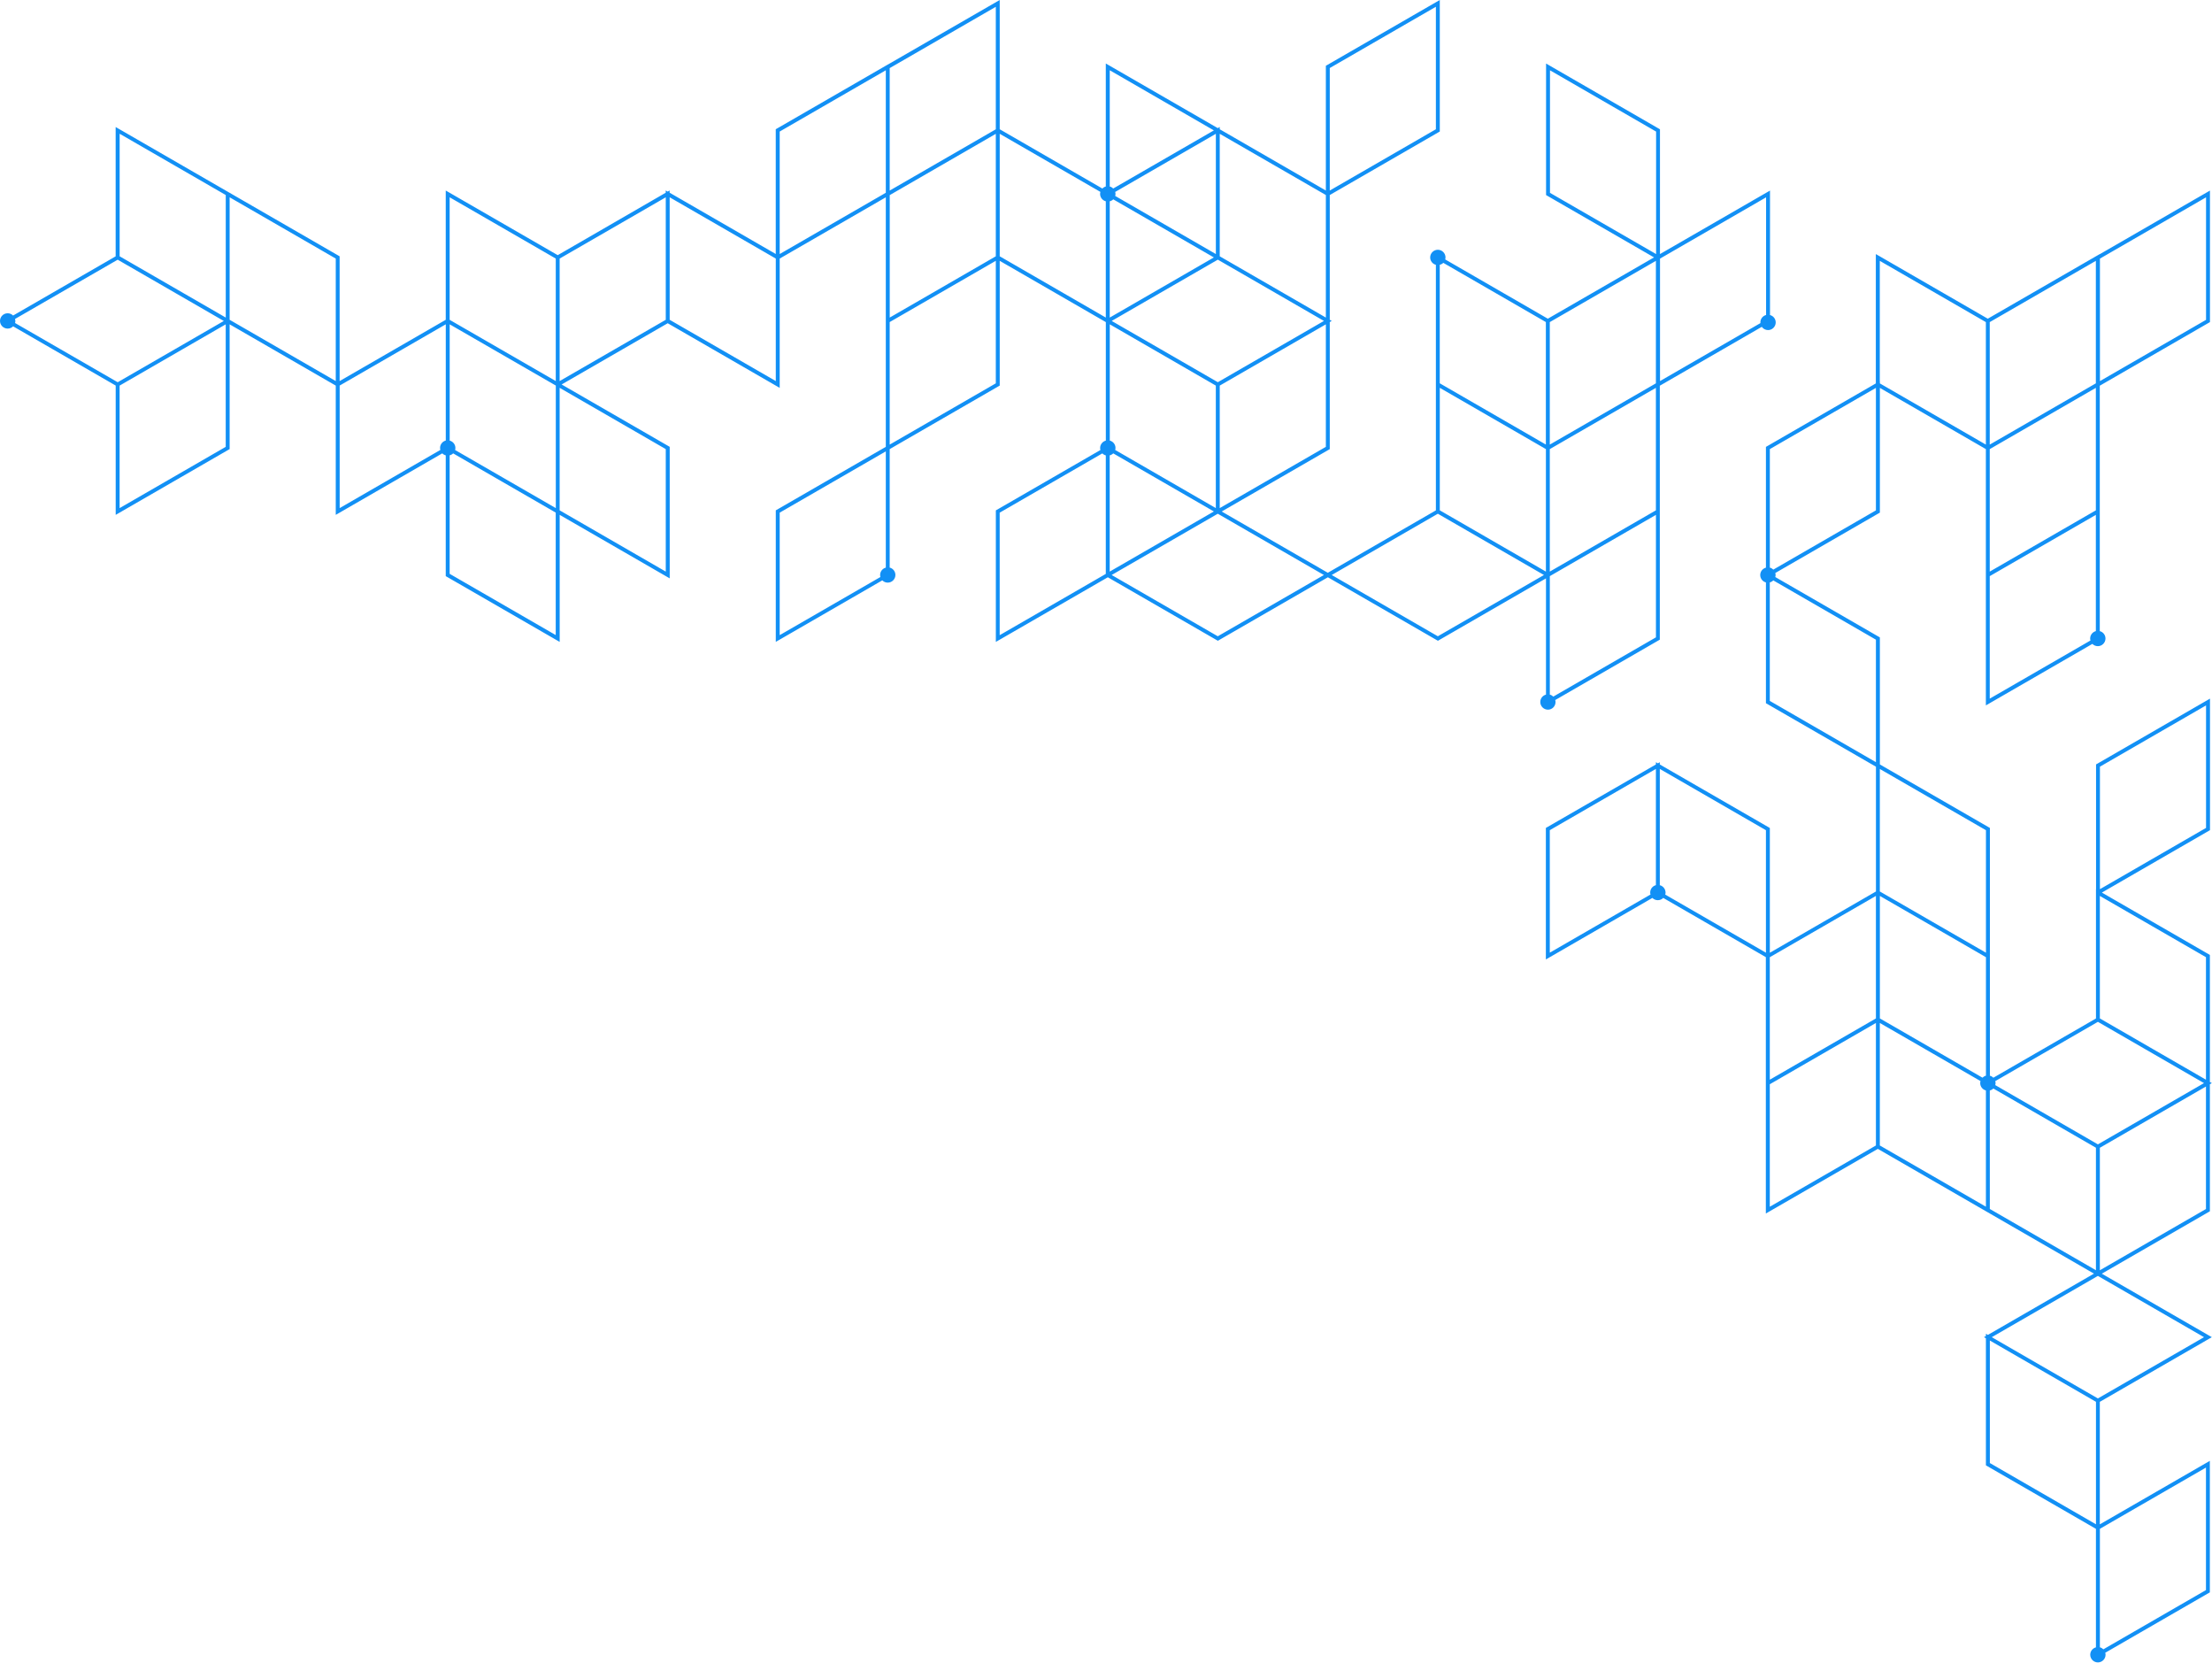 <svg xmlns="http://www.w3.org/2000/svg" width="865" height="650" viewBox="0 0 865 650" fill="none"><path d="M864.935 522.756L821.908 497.932L863.788 473.765L864.17 473.551V423.873L864.935 423.429L864.17 422.986V373.323L821.939 348.942L863.834 324.76L864.216 324.546V273.125L820.043 298.622L819.661 298.836V347.628L819.63 347.612V398.162L779.509 421.32C779.142 420.953 778.668 420.678 778.148 420.54V323.675L735.121 298.851V249.188L694.22 225.586C694.296 225.327 694.342 225.067 694.342 224.792C694.342 224.516 694.296 224.257 694.22 224.012L734.739 200.625L735.121 200.411V151.649L776.573 175.572V275.769L818.223 251.725C818.774 252.275 819.523 252.612 820.349 252.612C822 252.612 823.345 251.266 823.345 249.616C823.345 248.225 822.398 247.063 821.113 246.727V150.793L863.819 126.138L864.201 125.924V74.502L821.113 99.372V99.326L777.322 124.594L733.546 99.326V149.892L690.948 174.486L690.566 174.7V221.918C689.281 222.254 688.333 223.416 688.333 224.807C688.333 226.198 689.281 227.36 690.566 227.696V274.913L733.592 299.737V348.514L692.095 372.467V323.69L649.068 298.866V297.98L648.304 298.423L647.539 297.98V298.866L604.895 323.446L604.512 323.66V375.081L646.163 351.036C646.713 351.587 647.463 351.923 648.288 351.923C649.114 351.923 649.878 351.587 650.414 351.036L690.535 374.194V474.407L734.326 449.14L776.588 473.521L818.85 497.917L777.353 521.869L776.588 521.426V522.313L775.824 522.756L776.588 523.199V572.862L819.615 597.686V644.017C818.33 644.354 817.382 645.515 817.382 646.906C817.382 648.557 818.728 649.902 820.379 649.902C822.031 649.902 823.376 648.557 823.376 646.906C823.376 646.631 823.33 646.371 823.254 646.127L863.773 622.74L864.155 622.526V571.104L821.129 595.929V548.038L864.935 522.756ZM821.174 299.722L862.672 275.769V323.66L821.174 347.612V299.722ZM862.641 472.649L821.144 496.602V448.712L862.641 424.759V472.649ZM862.641 422.099L821.144 398.147V350.257L862.641 374.209V422.099ZM820.379 399.477L861.877 423.429L843.024 434.313L820.379 447.382L780.243 424.209C780.304 423.964 780.365 423.704 780.365 423.429C780.365 423.154 780.319 422.894 780.243 422.65L820.379 399.477ZM776.604 374.209V420.525C776.084 420.663 775.61 420.938 775.243 421.305L755.87 410.115L735.121 398.147V350.257L755.87 362.225L776.604 374.209ZM778.087 175.572L819.584 151.619V199.509L778.087 223.462V175.572ZM778.087 273.125V225.235L819.584 201.282V246.727C818.3 247.063 817.352 248.225 817.352 249.616C817.352 249.891 817.398 250.151 817.474 250.395L778.087 273.125ZM821.174 101.1L862.672 77.147V125.037L821.174 148.99V101.1ZM819.584 149.861L778.087 173.814V125.924L819.584 101.971V149.861ZM735.075 101.971L776.573 125.924V173.814L735.121 149.892V148.99L735.091 149.005V101.971H735.075ZM733.577 151.634V199.524L693.455 222.682C693.088 222.315 692.614 222.04 692.095 221.903V175.572L733.577 151.634ZM692.079 274.012V227.681C692.599 227.543 693.073 227.283 693.44 226.901L733.577 250.074V297.964L692.079 274.012ZM776.604 324.561V372.452L755.855 360.483L735.106 348.514V300.624L776.604 324.561ZM606.042 372.436V324.546L647.539 300.593V346.038C646.255 346.374 645.307 347.536 645.307 348.927C645.307 349.202 645.353 349.462 645.429 349.706L606.042 372.436ZM649.068 346.053V300.609L690.566 324.561V372.452L651.193 349.737C651.255 349.492 651.316 349.233 651.316 348.957C651.301 347.551 650.352 346.389 649.068 346.053ZM692.079 374.209L733.577 350.257V398.147L692.079 422.099V374.209ZM692.079 423.873L733.577 399.92V447.81L692.079 471.763V423.873ZM735.106 447.81V399.92L755.855 411.889L774.478 422.634C774.417 422.879 774.356 423.139 774.356 423.414C774.356 424.805 775.304 425.967 776.588 426.303V471.747L735.106 447.81ZM778.133 426.318C778.652 426.181 779.126 425.921 779.493 425.539L819.615 448.697V496.587L778.117 472.634V426.318H778.133ZM819.615 499.246L820.379 498.803L821.144 499.246L861.877 522.756L820.379 546.709L778.882 522.756L819.615 499.246ZM778.133 524.07L819.63 548.023V595.913L778.133 571.961V524.07ZM862.641 573.734V621.624L822.52 644.782C822.153 644.415 821.679 644.14 821.159 644.002V597.671L862.641 573.734ZM608.289 274.455C608.289 274.18 608.243 273.92 608.167 273.675L648.686 250.288L649.068 250.074V150.793L688.945 127.773C689.495 128.537 690.382 129.042 691.391 129.042C693.043 129.042 694.388 127.697 694.388 126.046C694.388 124.655 693.44 123.493 692.156 123.157V74.502L649.129 99.326V50.55L604.589 24.839V76.26L646.805 100.626L605.277 124.594L565.14 101.421C565.201 101.176 565.263 100.916 565.263 100.641C565.263 98.99 563.917 97.645 562.266 97.645C560.614 97.645 559.269 98.99 559.269 100.641C559.269 102.032 560.217 103.194 561.501 103.53V148.974V199.524L519.239 223.92L477.742 199.968L519.621 175.801L520.004 175.587V125.908L520.768 125.465L520.004 125.022V76.245L562.648 51.635L563.03 51.421V0L518.857 25.497L518.475 25.711V74.487L476.977 50.535V49.648L476.213 50.091L432.421 24.824V72.913C431.902 73.05 431.428 73.326 431.061 73.692L390.939 50.535V0L347.913 24.824V24.809L303.739 50.305L303.357 50.519V99.296L261.86 75.343V74.457L261.095 74.9L260.331 74.457V75.343L218.099 99.754L174.308 74.487V125.022L132.81 148.974V100.198L88.255 74.487L45.228 49.663V100.213L5.122 123.356C4.572 122.805 3.823 122.469 2.997 122.469C1.346 122.469 0 123.814 0 125.465C0 127.116 1.346 128.461 2.997 128.461C3.838 128.461 4.587 128.125 5.122 127.574L45.244 150.732V201.282L89.417 175.786L89.799 175.572V126.795L131.297 150.748V201.282L172.947 177.238C173.314 177.605 173.788 177.88 174.308 178.017V225.235L218.864 250.945V201.282L261.89 226.106V174.685L219.628 150.304L261.11 126.367L304.901 151.634V101.084L346.399 77.132V174.685L303.755 199.295L303.372 199.509V250.93L345.023 226.886C345.573 227.436 346.322 227.772 347.148 227.772C348.8 227.772 350.145 226.427 350.145 224.776C350.145 223.385 349.197 222.224 347.913 221.887V175.572L390.557 150.962L390.939 150.748V101.971L432.437 125.924V172.255C431.152 172.591 430.204 173.753 430.204 175.144C430.204 175.419 430.25 175.679 430.327 175.923L389.808 199.31L389.426 199.524V250.945L433.217 225.678L476.243 250.502L519.27 225.678L562.296 250.502L604.558 226.106V271.551C603.274 271.887 602.326 273.049 602.326 274.44C602.326 276.09 603.672 277.436 605.323 277.436C606.944 277.451 608.289 276.106 608.289 274.455ZM647.539 249.172L607.418 272.33C607.051 271.963 606.577 271.688 606.057 271.551V225.235L606.821 224.792L647.554 201.282V249.172H647.539ZM563.03 151.619L604.528 175.572V223.462L563.03 199.509V151.619ZM606.042 175.572L647.539 151.619V199.509L606.042 223.462V175.572ZM647.539 149.861L606.042 173.814V125.924L647.539 101.971V149.861ZM690.627 77.147V123.142C689.342 123.478 688.394 124.64 688.394 126.031C688.394 126.122 688.41 126.214 688.425 126.306L649.145 148.974V101.1L690.627 77.147ZM606.118 27.484L647.615 51.436V99.326L606.118 75.389V27.484ZM563.03 103.53C563.55 103.393 564.024 103.133 564.391 102.751L604.512 125.908V173.798L563.015 149.846V103.53H563.03ZM476.228 149.418L434.73 125.465L453.583 114.582L476.228 101.512L517.725 125.465L498.873 136.348L476.228 149.418ZM433.966 78.706C434.486 78.569 434.96 78.309 435.327 77.927L474.684 100.641L433.966 124.15V78.706ZM475.448 99.311L436.091 76.597C436.152 76.352 436.213 76.092 436.213 75.817C436.213 75.542 436.168 75.282 436.091 75.037L475.463 52.308V99.311H475.448ZM475.448 150.748V198.638L436.091 175.908C436.152 175.663 436.213 175.403 436.213 175.128C436.213 173.737 435.265 172.576 433.981 172.239V126.795L475.448 150.748ZM433.966 178.017C434.486 177.88 434.96 177.605 435.327 177.238L474.684 199.952L433.95 223.462V178.017H433.966ZM518.475 174.685L476.977 198.638V150.748L518.475 126.795V174.685ZM520.004 26.597L561.501 2.644V50.535L520.004 74.487V26.597ZM518.475 76.245V124.15L476.977 100.198V52.308L518.475 76.245ZM474.684 50.978L435.327 73.692C434.96 73.326 434.486 73.05 433.966 72.913V27.468L474.684 50.978ZM389.41 2.66V50.55L347.913 74.502V26.628L389.41 2.66ZM260.346 77.132V125.022L218.848 148.974V101.084L260.346 77.132ZM175.837 77.132L217.335 101.084V148.974L196.586 137.006L175.837 125.037V77.132ZM217.335 198.638L196.586 186.669L177.962 175.923C178.024 175.679 178.085 175.419 178.085 175.144C178.085 173.753 177.137 172.591 175.852 172.255V126.795L196.601 138.764L217.35 150.732V198.638H217.335ZM131.297 148.974L89.799 125.022V77.132L131.297 101.084V148.974ZM46.788 52.292L88.285 76.245V124.15L46.788 100.198V52.292ZM5.887 124.686L46.023 101.528L87.521 125.48L68.668 136.364L46.023 149.433L5.887 126.275C5.948 126.031 6.009 125.771 6.009 125.496C5.994 125.19 5.948 124.93 5.887 124.686ZM88.27 174.685L46.773 198.638V150.748L88.27 126.795V174.685ZM132.826 198.638V150.732L174.323 126.78V172.224C173.039 172.56 172.091 173.722 172.091 175.113C172.091 175.388 172.137 175.648 172.213 175.893L132.826 198.638ZM217.335 248.286L175.837 224.333V178.017C176.357 177.88 176.831 177.62 177.198 177.238L196.57 188.427L217.319 200.396V248.286H217.335ZM260.346 223.462L218.848 199.509V151.619L260.346 175.572V223.462ZM303.372 148.974L261.875 125.022V77.132L303.372 101.084V148.974ZM304.901 99.311V51.421L346.399 27.468V75.359L304.901 99.311ZM389.41 52.323V100.198L347.928 124.15V76.276L389.41 52.323ZM304.901 248.301V200.411L346.399 176.458V221.903C345.115 222.239 344.167 223.401 344.167 224.792C344.167 225.067 344.212 225.327 344.289 225.571L304.901 248.301ZM389.41 149.861L347.913 173.814V125.908L389.41 101.956V149.861ZM390.939 52.308L430.311 75.022C430.25 75.267 430.189 75.527 430.189 75.802C430.189 77.193 431.137 78.355 432.421 78.691V124.15L390.939 100.198V52.308ZM390.939 200.411L431.061 177.253C431.428 177.62 431.902 177.895 432.421 178.033V224.364L390.924 248.316V200.411H390.939ZM476.213 248.744L434.715 224.792L475.448 201.282L476.213 200.839L476.977 201.282L517.71 224.792L476.213 248.744ZM520.768 224.792L562.266 200.839L603.763 224.792L562.266 248.744L520.768 224.792Z" fill="#1290f5"></path><defs fill="#000000"><linearGradient id="paint0_linear_6_2" x1="-93.771" y1="1040.81" x2="688.102" y2="-87.839" gradientUnits="userSpaceOnUse" fill="#000000"><stop stop-color="#D2D2D1" fill="#000000"></stop><stop offset="0.107" stop-color="#DADADA" fill="#000000"></stop><stop offset="0.367" stop-color="#EAEAEA" fill="#000000"></stop><stop offset="0.571" stop-color="#F0F0F0" fill="#000000"></stop><stop offset="0.777" stop-color="#f4f4f4" fill="#000000"></stop><stop offset="0.976" stop-color="white" fill="#000000"></stop></linearGradient></defs></svg>